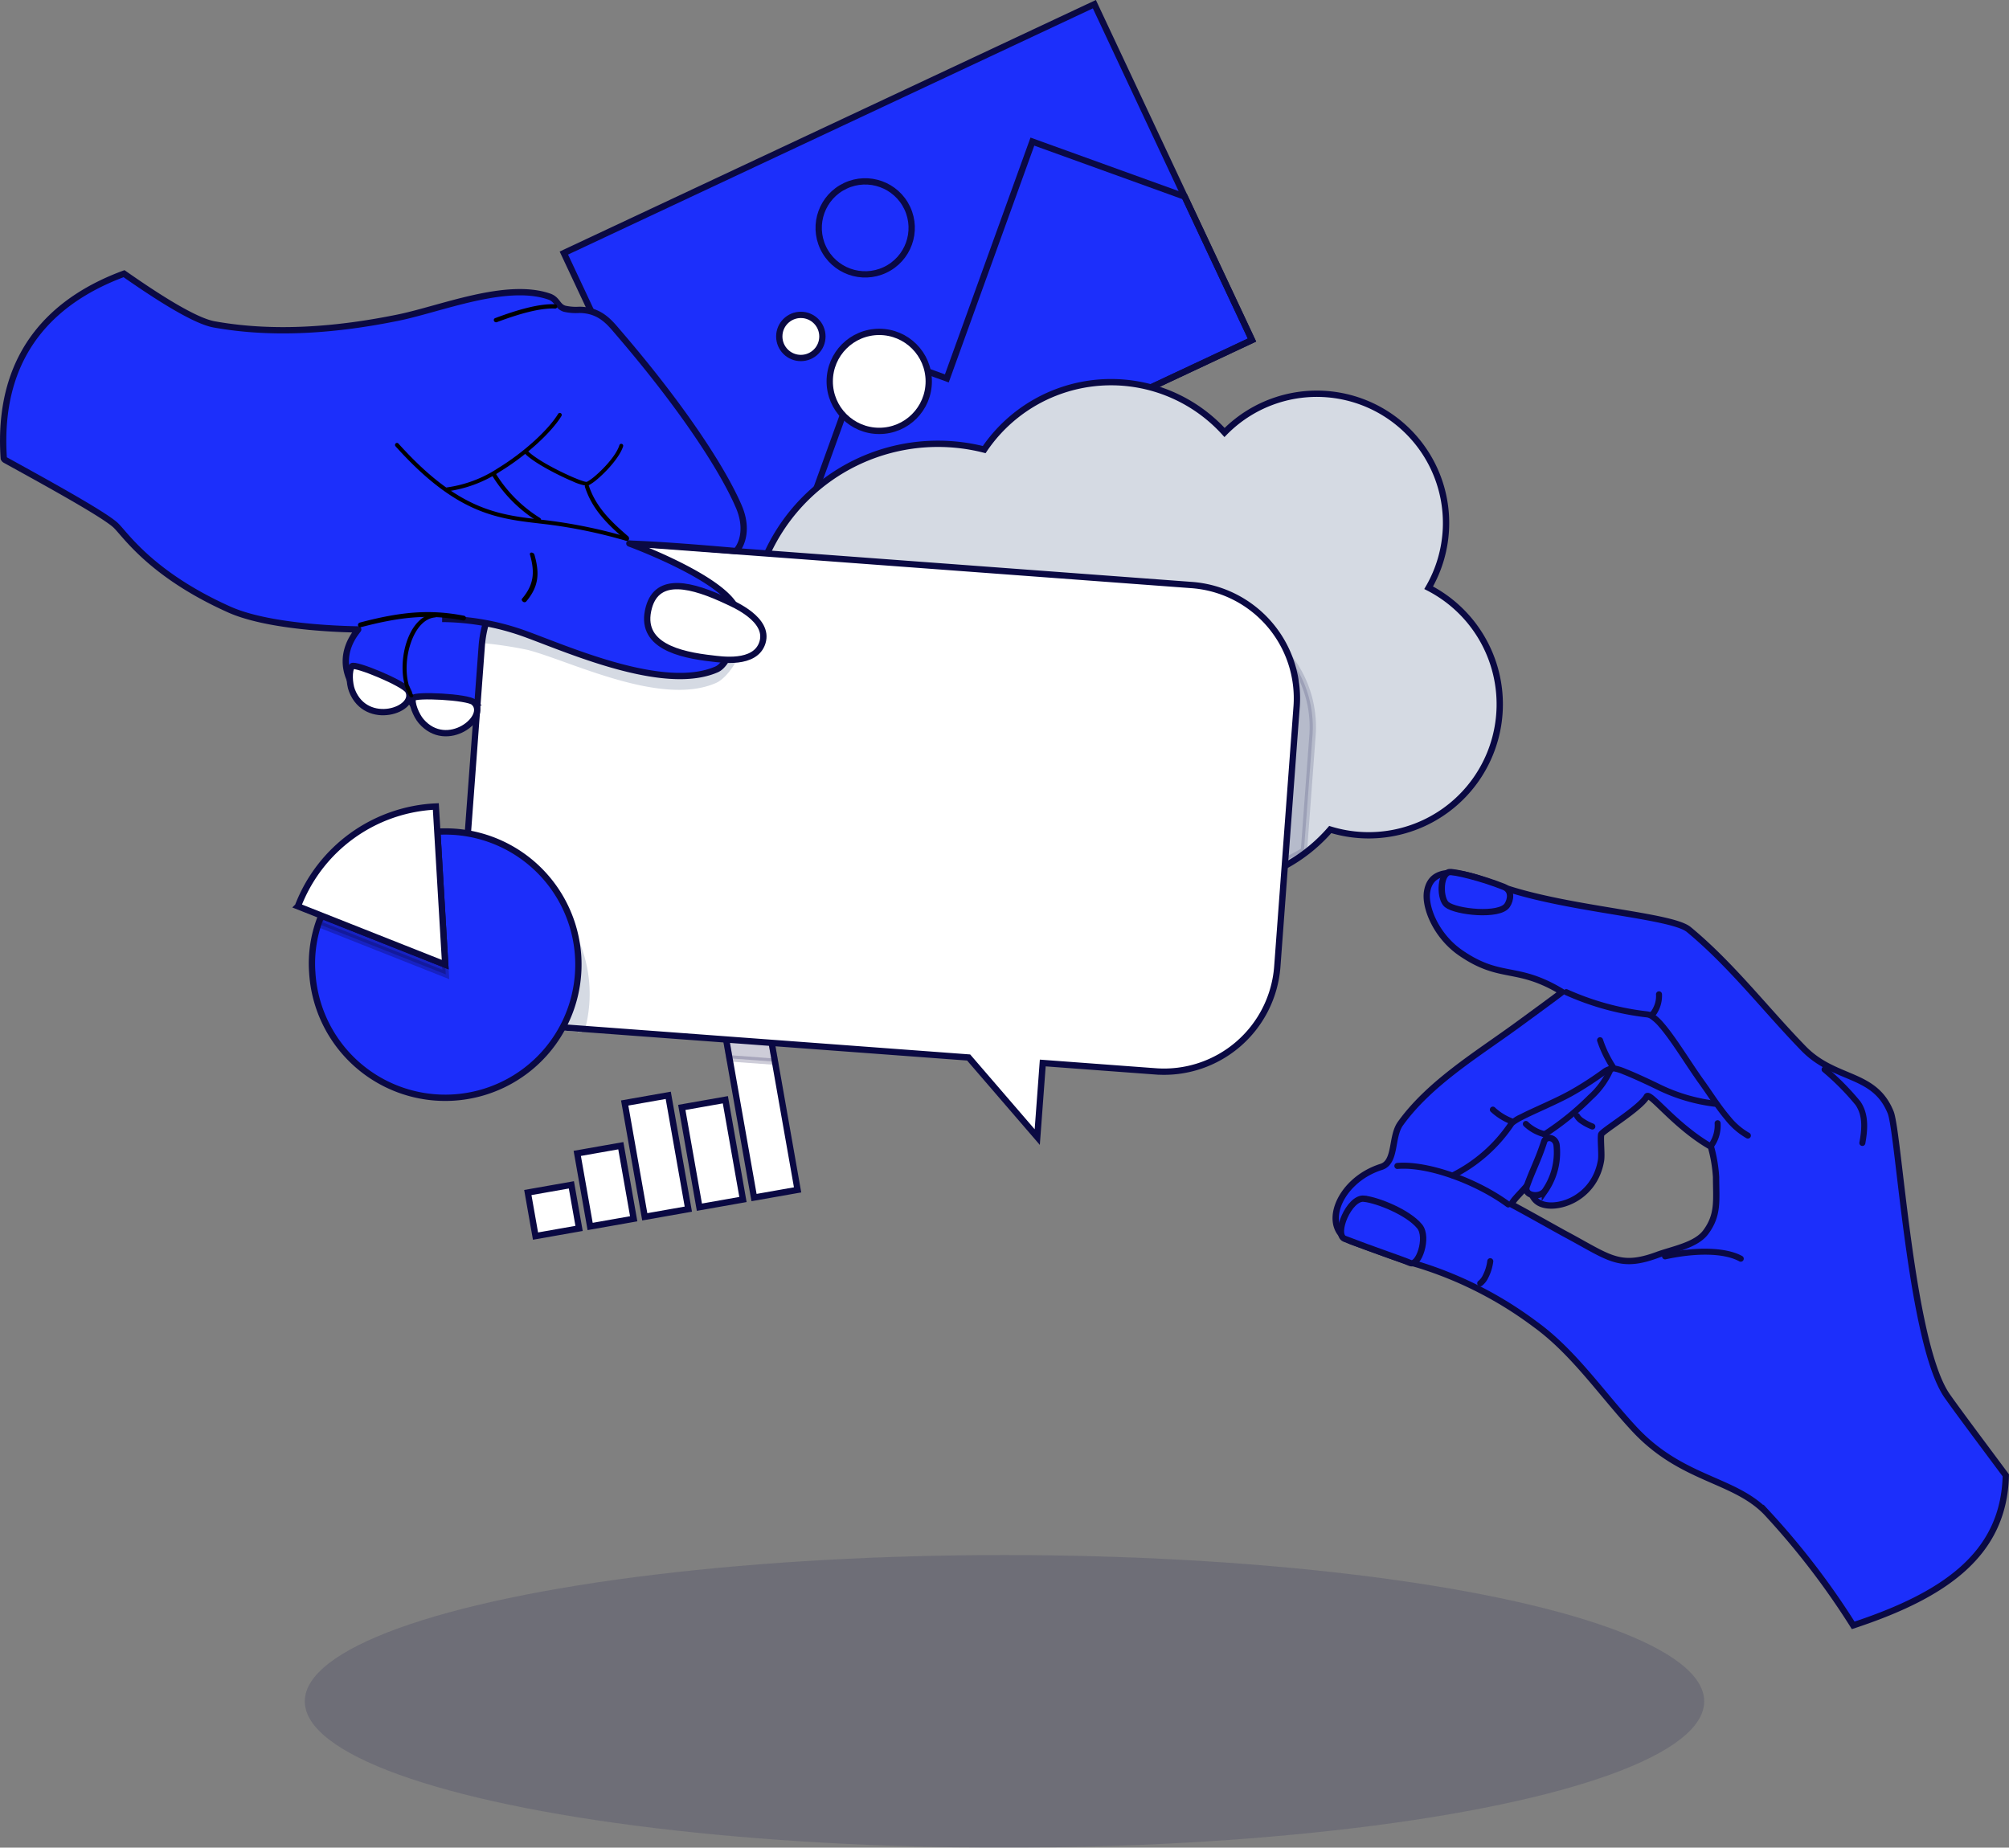 <?xml version="1.0" encoding="UTF-8"?> <svg xmlns="http://www.w3.org/2000/svg" width="318.855" height="293.291" viewBox="0 0 318.855 293.291"><rect x="0" y="0" width="318.855" height="293.291" fill="#808080" stroke="none"/><g id="Group_140" data-name="Group 140" transform="translate(0.503 0.665)"><ellipse id="Ellipse_38" data-name="Ellipse 38" cx="111.05" cy="23.222" rx="111.05" ry="23.222" transform="translate(47.873 246.182)" fill="#0a0943" opacity="0.15"></ellipse><g id="Group_139" data-name="Group 139" transform="translate(0)"><g id="Group_134" data-name="Group 134" transform="translate(211.494 137.758)"><path id="Path_225" data-name="Path 225" d="M949.921,1273.212c-4.051-5.444-7.685-10.293-9.3-12.595-5.8-8.284-7.666-41.756-8.977-45.016-2.588-6.433-8.813-4.983-13.855-10.176-6.08-6.26-11.416-13.26-18.184-18.854-2.728-2.254-18.714-3.134-29.19-6.622-2.9-.964-11.415-5.088-12.346.6-.408,2.487,1.453,7.041,5.291,9.7,6.434,4.451,8.9,1.838,16.133,6.235.043.027-4.684,3.488-7.183,5.313-6.3,4.591-13.875,9.169-18.474,15.58-1.511,2.107-.644,6.11-3.04,6.869-6.986,2.215-9.771,10.067-4.471,11.932,3.474,1.222,7.147,2.69,10.243,3.562a60.743,60.743,0,0,1,18.62,9.467c6.155,4.431,10.635,11.132,15.788,16.668,7.556,8.118,15.8,7.841,20.976,13.245a121.391,121.391,0,0,1,13.747,17.905C940.211,1292.236,949.629,1285.747,949.921,1273.212Zm-46.807-52.17a22.914,22.914,0,0,1,.819,4.827c.011,3.722.4,6.01-1.652,8.759-1.558,2.086-5.283,2.711-7.671,3.592-6.08,2.242-7.689.384-14.606-3.306-.872-.466-6.194-3.471-8.42-4.649-.448-.236,1.549-2.015,2.46-3.193.464-.6.033,1.763,1.692,2.815,2.376,1.5,8.872-.294,9.94-6.667.153-.91-.107-3.213.015-4.1.07-.516,6.191-4.146,7.246-6.049.455-.821,4.478,4.718,10.177,7.97Z" transform="translate(-843.568 -1177.442)" fill="#1c2ffb" stroke="#0a0943" stroke-miterlimit="10" stroke-width="1" fill-rule="evenodd"></path><path id="Path_226" data-name="Path 226" d="M868.709,1220.134c-.524,1.5,1.984,1.894,2.87.749a10.75,10.75,0,0,0,1.864-7.283c-.154-1.253-1.666-1.539-1.984-.553-.923,2.88-1.9,4.64-2.751,7.087Z" transform="translate(-838.387 -1170.24)" fill="#1c2ffb" stroke="#0a0943" stroke-miterlimit="10" stroke-width="1" fill-rule="evenodd"></path><path id="Path_227" data-name="Path 227" d="M862.924,1232.659a3.526,3.526,0,0,0,1.018-1.293,7.784,7.784,0,0,0,.784-2.563.483.483,0,0,0-.427-.528.475.475,0,0,0-.522.428,6.775,6.775,0,0,1-.682,2.218,2.559,2.559,0,0,1-.707.94.485.485,0,0,0-.127.669.476.476,0,0,0,.662.13Z" transform="translate(-839.722 -1166.972)" fill="#0a0943" fill-rule="evenodd"></path><path id="Path_228" data-name="Path 228" d="M885.471,1197.27a2.059,2.059,0,0,0,.66-.753,5.27,5.27,0,0,0,.707-2.931.477.477,0,1,0-.946.122,4.021,4.021,0,0,1-.439,2.042,3.388,3.388,0,0,1-.288.5.587.587,0,0,1-.151.172.483.483,0,0,0-.189.653.476.476,0,0,0,.647.194Z" transform="translate(-835.055 -1174.226)" fill="#0a0943" fill-rule="evenodd"></path><path id="Path_229" data-name="Path 229" d="M907.634,1203.889a39.9,39.9,0,0,1,5.226,5.275c1.21,1.764.98,3.941.62,5.922a.478.478,0,1,0,.939.177c.4-2.226.584-4.664-.776-6.645a41.112,41.112,0,0,0-5.373-5.447.474.474,0,0,0-.673.036.486.486,0,0,0,.037.681Z" transform="translate(-830.362 -1172.184)" fill="#0a0943" fill-rule="evenodd"></path><path id="Path_230" data-name="Path 230" d="M887.056,1228.71c4.67-1.018,9.209-1.049,11.7.321a.476.476,0,0,0,.648-.192.485.485,0,0,0-.193-.653c-2.629-1.447-7.425-1.494-12.358-.418a.482.482,0,0,0,.206.941Z" transform="translate(-834.701 -1167.23)" fill="#0a0943" fill-rule="evenodd"></path><path id="Path_231" data-name="Path 231" d="M863.962,1209.126a9.82,9.82,0,0,0,3.358,2.06.474.474,0,0,0,.608-.291.484.484,0,0,0-.291-.615,8.6,8.6,0,0,1-2.956-1.782.475.475,0,0,0-.673-.049.482.482,0,0,0-.046.678Z" transform="translate(-839.378 -1171.093)" fill="#0a0943" fill-rule="evenodd"></path><path id="Path_232" data-name="Path 232" d="M851.786,1216.706c4.761-.409,12.385,2.407,17.287,6.015a.474.474,0,0,0,.666-.1.484.484,0,0,0-.106-.672c-5.082-3.74-13-6.623-17.933-6.2a.482.482,0,0,0,.086.959Z" transform="translate(-841.977 -1169.569)" fill="#0a0943" fill-rule="evenodd"></path><path id="Path_233" data-name="Path 233" d="M874.959,1209.857a2.96,2.96,0,0,0,.957.991,8.645,8.645,0,0,0,1.741.916.476.476,0,0,0,.613-.282.485.485,0,0,0-.284-.619,7.6,7.6,0,0,1-1.528-.8,1.972,1.972,0,0,1-.646-.627.476.476,0,0,0-.64-.219.481.481,0,0,0-.215.644Z" transform="translate(-837.091 -1170.921)" fill="#0a0943" fill-rule="evenodd"></path><path id="Path_234" data-name="Path 234" d="M873.75,1193.781a43.731,43.731,0,0,0,13.028,3.586,1.354,1.354,0,0,1,.584.245,6.98,6.98,0,0,1,1.31,1.219c1.949,2.214,4.34,6.24,6.43,9.134,1.242,1.722,2.611,3.9,4.124,5.689a11.6,11.6,0,0,0,3.359,2.894.476.476,0,0,0,.641-.211.485.485,0,0,0-.212-.647,10.641,10.641,0,0,1-3.062-2.658c-1.5-1.766-2.85-3.926-4.08-5.63-2.106-2.92-4.522-6.976-6.488-9.208a7.926,7.926,0,0,0-1.507-1.389,2.29,2.29,0,0,0-1.022-.4,42.585,42.585,0,0,1-12.653-3.471.475.475,0,0,0-.647.192.483.483,0,0,0,.194.653Z" transform="translate(-837.383 -1174.286)" fill="#0a0943" fill-rule="evenodd"></path><path id="Path_235" data-name="Path 235" d="M893.495,1214.3a5.845,5.845,0,0,0,1.021-3.686.481.481,0,0,0-.466-.493.476.476,0,0,0-.488.468,4.991,4.991,0,0,1-.839,3.142.485.485,0,0,0,.1.672.474.474,0,0,0,.666-.1Z" transform="translate(-833.429 -1170.722)" fill="#0a0943" fill-rule="evenodd"></path><path id="Path_236" data-name="Path 236" d="M900.668,1208.511a27.475,27.475,0,0,1-8.395-2.429c-1.639-.806-4.144-1.981-5.828-2.644a7.854,7.854,0,0,0-1.705-.525,3.227,3.227,0,0,0-2.067.718,53.314,53.314,0,0,1-5.166,3.315c-2.558,1.4-5.876,2.746-7.837,3.771a5.035,5.035,0,0,0-1.8,1.3,23.712,23.712,0,0,1-9.024,7.924.481.481,0,0,0,.4.874,24.823,24.823,0,0,0,9.442-8.305,1.058,1.058,0,0,1,.274-.255,8.916,8.916,0,0,1,1.144-.682c1.964-1.026,5.29-2.378,7.852-3.779a53.974,53.974,0,0,0,5.231-3.352,2.37,2.37,0,0,1,1.467-.568,6.944,6.944,0,0,1,1.44.463c1.664.654,4.137,1.816,5.756,2.611a28.548,28.548,0,0,0,8.713,2.522.477.477,0,0,0,.524-.426.485.485,0,0,0-.426-.531Z" transform="translate(-840.467 -1172.214)" fill="#0a0943" fill-rule="evenodd"></path><path id="Path_237" data-name="Path 237" d="M871.363,1214.314a44.859,44.859,0,0,0,7.358-5.946,13.433,13.433,0,0,0,3.511-5.063.482.482,0,0,0-.335-.591.474.474,0,0,0-.585.336,12.46,12.46,0,0,1-3.268,4.64,43.78,43.78,0,0,1-7.176,5.8.481.481,0,0,0-.159.66.475.475,0,0,0,.654.164Z" transform="translate(-837.974 -1172.257)" fill="#0a0943" fill-rule="evenodd"></path><path id="Path_238" data-name="Path 238" d="M877.976,1199.866a18.97,18.97,0,0,0,2.047,4.249.475.475,0,0,0,.667.1.483.483,0,0,0,.1-.672,17.812,17.812,0,0,1-1.91-3.985.477.477,0,1,0-.9.306Z" transform="translate(-836.463 -1172.973)" fill="#0a0943" fill-rule="evenodd"></path><path id="Path_239" data-name="Path 239" d="M868.332,1211.044a7.232,7.232,0,0,0,3.074,1.721.475.475,0,0,0,.548-.395.483.483,0,0,0-.393-.555,6.105,6.105,0,0,1-2.574-1.467.475.475,0,0,0-.675.017.483.483,0,0,0,.019.679Z" transform="translate(-838.481 -1170.703)" fill="#0a0943" fill-rule="evenodd"></path><path id="Path_240" data-name="Path 240" d="M847.912,1220.442c-2.359-.24-4.812,5.692-3.066,6.369,4.529,1.758,8.97,3.223,10.412,3.842,1.325.566,2.9-4.063,1.493-5.8-1.816-2.242-6.7-4.188-8.839-4.407Z" transform="translate(-843.426 -1168.591)" fill="#1c2ffb" stroke="#0a0943" stroke-miterlimit="10" stroke-width="1" fill-rule="evenodd"></path><path id="Path_241" data-name="Path 241" d="M858.619,1177.5c-1.459.511-1.389,4.276-.305,5.142,1.485,1.186,8.363,1.912,9.581.111.583-.864.81-2.379-.486-2.907-3.371-1.368-8.153-2.569-8.789-2.346Z" transform="translate(-840.687 -1177.47)" fill="#1c2ffb" stroke="#0a0943" stroke-miterlimit="10" stroke-width="1" fill-rule="evenodd"></path></g><g id="Group_136" data-name="Group 136" transform="translate(88.988)"><rect id="Rectangle_59" data-name="Rectangle 59" width="93.007" height="58.89" transform="translate(0 39.505) rotate(-25.135)" fill="#1c2ffb"></rect><g id="Group_135" data-name="Group 135" transform="translate(36.233 21.813)"><path id="Path_242" data-name="Path 242" d="M845.05,1112.881l-10.683-22.769L810.2,1081.38l-13.581,37.589-12.719-4.6-11.832,32.748Z" transform="translate(-772.069 -1081.38)" fill="#1c2ffb" stroke="#0a0943" stroke-miterlimit="10" stroke-width="1"></path><ellipse id="Ellipse_39" data-name="Ellipse 39" cx="7.381" cy="7.381" rx="7.381" ry="7.381" transform="translate(1.775 10.147) rotate(-25.135)" fill="#1c2ffb" stroke="#0a0943" stroke-miterlimit="10" stroke-width="1"></ellipse></g><rect id="Rectangle_60" data-name="Rectangle 60" width="93.007" height="58.89" transform="translate(0 39.505) rotate(-25.135)" fill="none" stroke="#0a0943" stroke-miterlimit="10" stroke-width="1"></rect></g><path id="Path_243" data-name="Path 243" d="M735.447,1144.166c2.524.941-3.878,17.139-6.429,17.3a5.04,5.04,0,0,1-5.415-4.243c-.7-3.059-1.566-13.266-.453-14.278,2.12-1.928,9.9.321,12.3,1.219Z" transform="translate(-657.067 -1047.002)" fill="#1c2ffb" fill-rule="evenodd"></path><path id="Path_244" data-name="Path 244" d="M766.6,1154.351a29.8,29.8,0,0,1,37.091-30.622,24.293,24.293,0,0,1,38.145-2.714,20.513,20.513,0,0,1,32.395,24.645,20.8,20.8,0,0,1-15.619,38.38,25.62,25.62,0,0,1-32.792,5.059,19.285,19.285,0,0,1-34.656-7.178A29.788,29.788,0,0,1,766.6,1154.351Z" transform="translate(-647.988 -1053.028)" fill="#d5dae3"></path><path id="Path_245" data-name="Path 245" d="M838.873,1144.383l-70.273-5.22a29.777,29.777,0,0,0,23.922,35.723,19.285,19.285,0,0,0,34.657,7.178,25.628,25.628,0,0,0,26.981-.088l1.357-18.278A18.028,18.028,0,0,0,838.873,1144.383Z" transform="translate(-647.709 -1047.627)" fill="#0a0943" stroke="#0a0943" stroke-miterlimit="10" stroke-width="1" fill-rule="evenodd" opacity="0.15"></path><path id="Path_246" data-name="Path 246" d="M766.6,1154.351a29.8,29.8,0,0,1,37.091-30.622,24.293,24.293,0,0,1,38.145-2.714,20.513,20.513,0,0,1,32.395,24.645,20.8,20.8,0,0,1-15.619,38.38,25.62,25.62,0,0,1-32.792,5.059,19.285,19.285,0,0,1-34.656-7.178A29.788,29.788,0,0,1,766.6,1154.351Z" transform="translate(-647.988 -1053.028)" fill="none" stroke="#0a0943" stroke-miterlimit="10" stroke-width="1"></path><g id="Group_137" data-name="Group 137" transform="translate(83.269 156.509)"><rect id="Rectangle_61" data-name="Rectangle 61" width="7.021" height="7.021" transform="translate(0 32.125) rotate(-10.003)" fill="#fff" stroke="#0a0943" stroke-miterlimit="10" stroke-width="1"></rect><rect id="Rectangle_62" data-name="Rectangle 62" width="7.021" height="11.778" transform="translate(7.845 25.912) rotate(-10.003)" fill="#fff" stroke="#0a0943" stroke-miterlimit="10" stroke-width="1"></rect><rect id="Rectangle_63" data-name="Rectangle 63" width="7.021" height="18.346" transform="translate(15.374 17.914) rotate(-10.003)" fill="#fff" stroke="#0a0943" stroke-miterlimit="10" stroke-width="1"></rect><rect id="Rectangle_64" data-name="Rectangle 64" width="7.021" height="16.081" transform="translate(24.438 18.615) rotate(-10.003)" fill="#fff" stroke="#0a0943" stroke-miterlimit="10" stroke-width="1"></rect><rect id="Rectangle_65" data-name="Rectangle 65" width="7.021" height="32.192" transform="translate(30.311 1.22) rotate(-10.003)" fill="#fff" stroke="#0a0943" stroke-miterlimit="10" stroke-width="1"></rect></g><path id="Path_247" data-name="Path 247" d="M769.336,1193.01l-6.915,1.22,1.693,9.6,7.224.537Z" transform="translate(-648.841 -1036.5)" fill="#0a0943" stroke="#0a0943" stroke-miterlimit="10" stroke-width="1" fill-rule="evenodd" opacity="0.2"></path><path id="Path_248" data-name="Path 248" d="M844.462,1140.912l-93.376-6.936a18.028,18.028,0,0,0-19.313,16.643l-3.064,41.243a18.028,18.028,0,0,0,16.643,19.314l63.7,4.731,10.889,12.637.874-11.764,17.911,1.331a18.029,18.029,0,0,0,19.315-16.643l3.064-41.243A18.03,18.03,0,0,0,844.462,1140.912Z" transform="translate(-655.818 -1048.709)" fill="#fff" fill-rule="evenodd"></path><path id="Path_249" data-name="Path 249" d="M729.236,1176.057l-.527,7.1a18.028,18.028,0,0,0,16.643,19.315l2.313.171a21.137,21.137,0,0,0-18.429-26.586Z" transform="translate(-655.818 -1040.003)" fill="#d5dae3" stroke="#d5dae3" stroke-miterlimit="10" stroke-width="1"></path><path id="Path_250" data-name="Path 250" d="M731.553,1149.6a64.657,64.657,0,0,1,7.054,1.08c6.838,1.786,21.044,8.993,29.554,5.27,1.747-.765,4.339-4.52,4.491-8.259.212-5.227-17.261-11.613-17.22-11.6.142.026-.408-.588-1.456-1.683l-2.75-.2C742.044,1133.513,733.3,1140.789,731.553,1149.6Z" transform="translate(-655.22 -1048.663)" fill="#d5dae3" stroke="#d5dae3" stroke-miterlimit="10" stroke-width="1" fill-rule="evenodd"></path><path id="Path_251" data-name="Path 251" d="M844.462,1140.912l-93.376-6.936a18.028,18.028,0,0,0-19.313,16.643l-3.064,41.243a18.028,18.028,0,0,0,16.643,19.314l63.7,4.731,10.889,12.637.874-11.764,17.911,1.331a18.029,18.029,0,0,0,19.315-16.643l3.064-41.243A18.03,18.03,0,0,0,844.462,1140.912Z" transform="translate(-655.818 -1048.709)" fill="none" stroke="#0a0943" stroke-miterlimit="10" stroke-width="1" fill-rule="evenodd"></path><path id="Path_252" data-name="Path 252" d="M737.963,1153.56a39.459,39.459,0,0,1,12.716,2.209c6.664,2.354,22.337,9.525,30.848,5.8,1.747-.764,3.216-4.647,3.368-8.387.212-5.227-17.261-11.613-17.22-11.6.55.1,3.078-.012,16.872,1.2.214.019,2.4-2.609.508-7.038-2.392-5.6-8.652-15.453-19.143-27.651-1.322-1.539-2.846-3.572-6.165-3.595a8.178,8.178,0,0,1-2.351-.18c-1.187-.375-1.094-1.472-2.463-1.939-6.861-2.346-17.236,1.986-23.973,3.357-9.466,1.926-19.554,2.807-29.191,1.067-3.184-.574-9.332-4.576-14.293-8.047-10.221,3.774-20.279,11.795-19.088,29.318a.572.572,0,0,0,.232.256c6.124,3.383,15.593,8.566,17.528,10.366,1.465,1.362,5.549,7.779,18.022,13.369,6.982,3.127,20.436,3.142,20.471,3.164.1.06-3.762,3.784-.93,8.764,1.78,3.128,6.939,3.771,8.92,2.493.408-.263.55,1.6,4.44,3.251" transform="translate(-668.292 -1055.978)" fill="#1c2ffb" stroke="#0a0943" stroke-miterlimit="10" stroke-width="1" fill-rule="evenodd"></path><path id="Path_253" data-name="Path 253" d="M731.875,1155.316c2.464,2.326-4.254,7.771-8.375,2.983-.775-.9-1.573-2.854-1.3-3.639.219-.639,8.736-.235,9.68.656Z" transform="translate(-657.165 -1044.489)" fill="#fff" stroke="#0a0943" stroke-miterlimit="10" stroke-width="1" fill-rule="evenodd"></path><path id="Path_254" data-name="Path 254" d="M723.159,1154.3c1.54,3.014-6.656,5.838-8.928-.042-.427-1.105-.52-3.2,0-3.85.422-.524,8.337,2.739,8.927,3.893Z" transform="translate(-658.873 -1045.315)" fill="#fff" stroke="#0a0943" stroke-miterlimit="10" stroke-width="1" fill-rule="evenodd"></path><path id="Path_255" data-name="Path 255" d="M731.636,1144.606c-5.354-1.05-9.881-.6-16.216,1.069a.361.361,0,0,1-.448-.273.4.4,0,0,1,.286-.467c6.464-1.706,11.084-2.153,16.548-1.08a.367.367,0,0,1,.281.448.392.392,0,0,1-.451.3Z" transform="translate(-658.648 -1046.777)" fill-rule="evenodd"></path><path id="Path_256" data-name="Path 256" d="M736.551,1142.766c1.892-2.232,2.055-4.183,1.253-7.008a.241.241,0,0,1,.264-.315.505.505,0,0,1,.45.334c.854,3.008.683,5.087-1.332,7.462a.383.383,0,0,1-.506-.015c-.175-.131-.233-.335-.129-.458Z" transform="translate(-654.198 -1048.396)" fill-rule="evenodd"></path><path id="Path_257" data-name="Path 257" d="M756.557,1136.572a79.654,79.654,0,0,0-12.354-2.592c-7.423-.91-14.015-.988-24.294-12.431a.324.324,0,0,1,.025-.445.3.3,0,0,1,.43.006c10.13,11.275,16.626,11.35,23.941,12.245a80.393,80.393,0,0,1,12.461,2.616.3.3,0,0,1,.182.393.319.319,0,0,1-.391.208Z" transform="translate(-657.642 -1051.377)" fill-rule="evenodd"></path><path id="Path_258" data-name="Path 258" d="M721.919,1156.589c-1.47-2.369-1.395-6.457-.142-9.429.853-2.027,2.262-3.52,4.037-3.675a.388.388,0,0,1,.4.269.254.254,0,0,1-.236.325c-1.6.14-2.814,1.538-3.584,3.366-1.185,2.812-1.306,6.674.086,8.915a.258.258,0,0,1-.109.39.383.383,0,0,1-.449-.161Z" transform="translate(-657.437 -1046.734)" fill-rule="evenodd"></path><path id="Path_259" data-name="Path 259" d="M733.232,1125.141a21.637,21.637,0,0,0,6.959,6.962.334.334,0,0,1,.123.455.329.329,0,0,1-.453.117,22.328,22.328,0,0,1-7.185-7.181.328.328,0,0,1,.1-.457.335.335,0,0,1,.46.1Z" transform="translate(-654.999 -1050.557)" fill-rule="evenodd"></path><path id="Path_260" data-name="Path 260" d="M744.894,1117.553c-1.61,2.628-5.547,6.261-9.744,8.822a20.18,20.18,0,0,1-8.387,3.144.315.315,0,0,1-.332-.294.311.311,0,0,1,.291-.331,19.577,19.577,0,0,0,8.1-3.055c4.1-2.505,7.964-6.048,9.538-8.618a.31.31,0,0,1,.428-.1.315.315,0,0,1,.1.432Z" transform="translate(-656.279 -1052.191)" fill-rule="evenodd"></path><path id="Path_261" data-name="Path 261" d="M751.278,1135.313c-2.985-2.573-5.308-4.875-6.462-8.419a.412.412,0,0,1,.191-.455.244.244,0,0,1,.378.119c1.125,3.457,3.405,5.688,6.317,8.2a.345.345,0,0,1,0,.461.3.3,0,0,1-.424.1Z" transform="translate(-652.482 -1050.265)" fill-rule="evenodd"></path><path id="Path_262" data-name="Path 262" d="M752.513,1121.528c-.547,1.752-2.71,4.087-4.232,5.337a6.871,6.871,0,0,1-1.161.81,1.074,1.074,0,0,1-.4.124,8.042,8.042,0,0,1-2.223-.7c-2.422-1.017-6.129-2.953-7.5-4.331a.315.315,0,0,1,0-.442.306.306,0,0,1,.437,0c1.336,1.341,4.95,3.207,7.3,4.2.6.252,1.122.447,1.5.559a1.784,1.784,0,0,0,.457.1.809.809,0,0,0,.263-.118,7.255,7.255,0,0,0,.934-.674c1.442-1.185,3.514-3.38,4.031-5.038a.308.308,0,1,1,.589.183Z" transform="translate(-654.114 -1051.355)" fill-rule="evenodd"></path><path id="Path_263" data-name="Path 263" d="M742.542,1103.463c-2.423-.113-5.789.87-9.232,2.159a.364.364,0,0,1-.456-.2.33.33,0,0,1,.185-.442c3.543-1.327,7.012-2.319,9.506-2.2a.365.365,0,0,1,.346.36.326.326,0,0,1-.349.326Z" transform="translate(-654.957 -1055.148)" fill-rule="evenodd"></path><path id="Path_264" data-name="Path 264" d="M763.321,1151.345c-5.16-.577-11.731-2.043-10.05-8.114,1.4-5.058,6.886-3.6,12.465-.969.956.451,6.7,2.874,5.56,6.55-1.117,3.61-6.68,2.677-7.975,2.533Z" transform="translate(-650.788 -1047.483)" fill="#fff" stroke="#0a0943" stroke-miterlimit="10" stroke-width="1" fill-rule="evenodd"></path><ellipse id="Ellipse_40" data-name="Ellipse 40" cx="7.858" cy="7.858" rx="7.858" ry="7.858" transform="translate(131.186 52.018)" fill="#fff" stroke="#0a0943" stroke-miterlimit="10" stroke-width="1"></ellipse><ellipse id="Ellipse_41" data-name="Ellipse 41" cx="3.423" cy="3.423" rx="3.423" ry="3.423" transform="translate(123.178 49.318)" fill="#fff" stroke="#0a0943" stroke-miterlimit="10" stroke-width="1"></ellipse><g id="Group_138" data-name="Group 138" transform="translate(46.779 127.355)"><path id="Path_265" data-name="Path 265" d="M730.056,1193.271l-1.251-21.1a21.138,21.138,0,1,1-19.849,22.353,20,20,0,0,1,1.448-9.035Z" transform="translate(-706.677 -1168.169)" fill="#1c2efa" stroke="#0a0943" stroke-miterlimit="10" stroke-width="1"></path><path id="Path_266" data-name="Path 266" d="M729.964,1194.645l-20.156-7.982A21.264,21.264,0,0,1,728.68,1173Z" transform="translate(-706.492 -1167.989)" fill="#0a0943" stroke="#0a0943" stroke-miterlimit="10" stroke-width="1" opacity="0.3"></path><path id="Path_267" data-name="Path 267" d="M730.439,1193.95l-23.379-9.258a24.665,24.665,0,0,1,21.89-15.843Z" transform="translate(-707.06 -1168.848)" fill="#fff" stroke="#0a0943" stroke-miterlimit="10" stroke-width="1"></path></g></g></g></svg> 